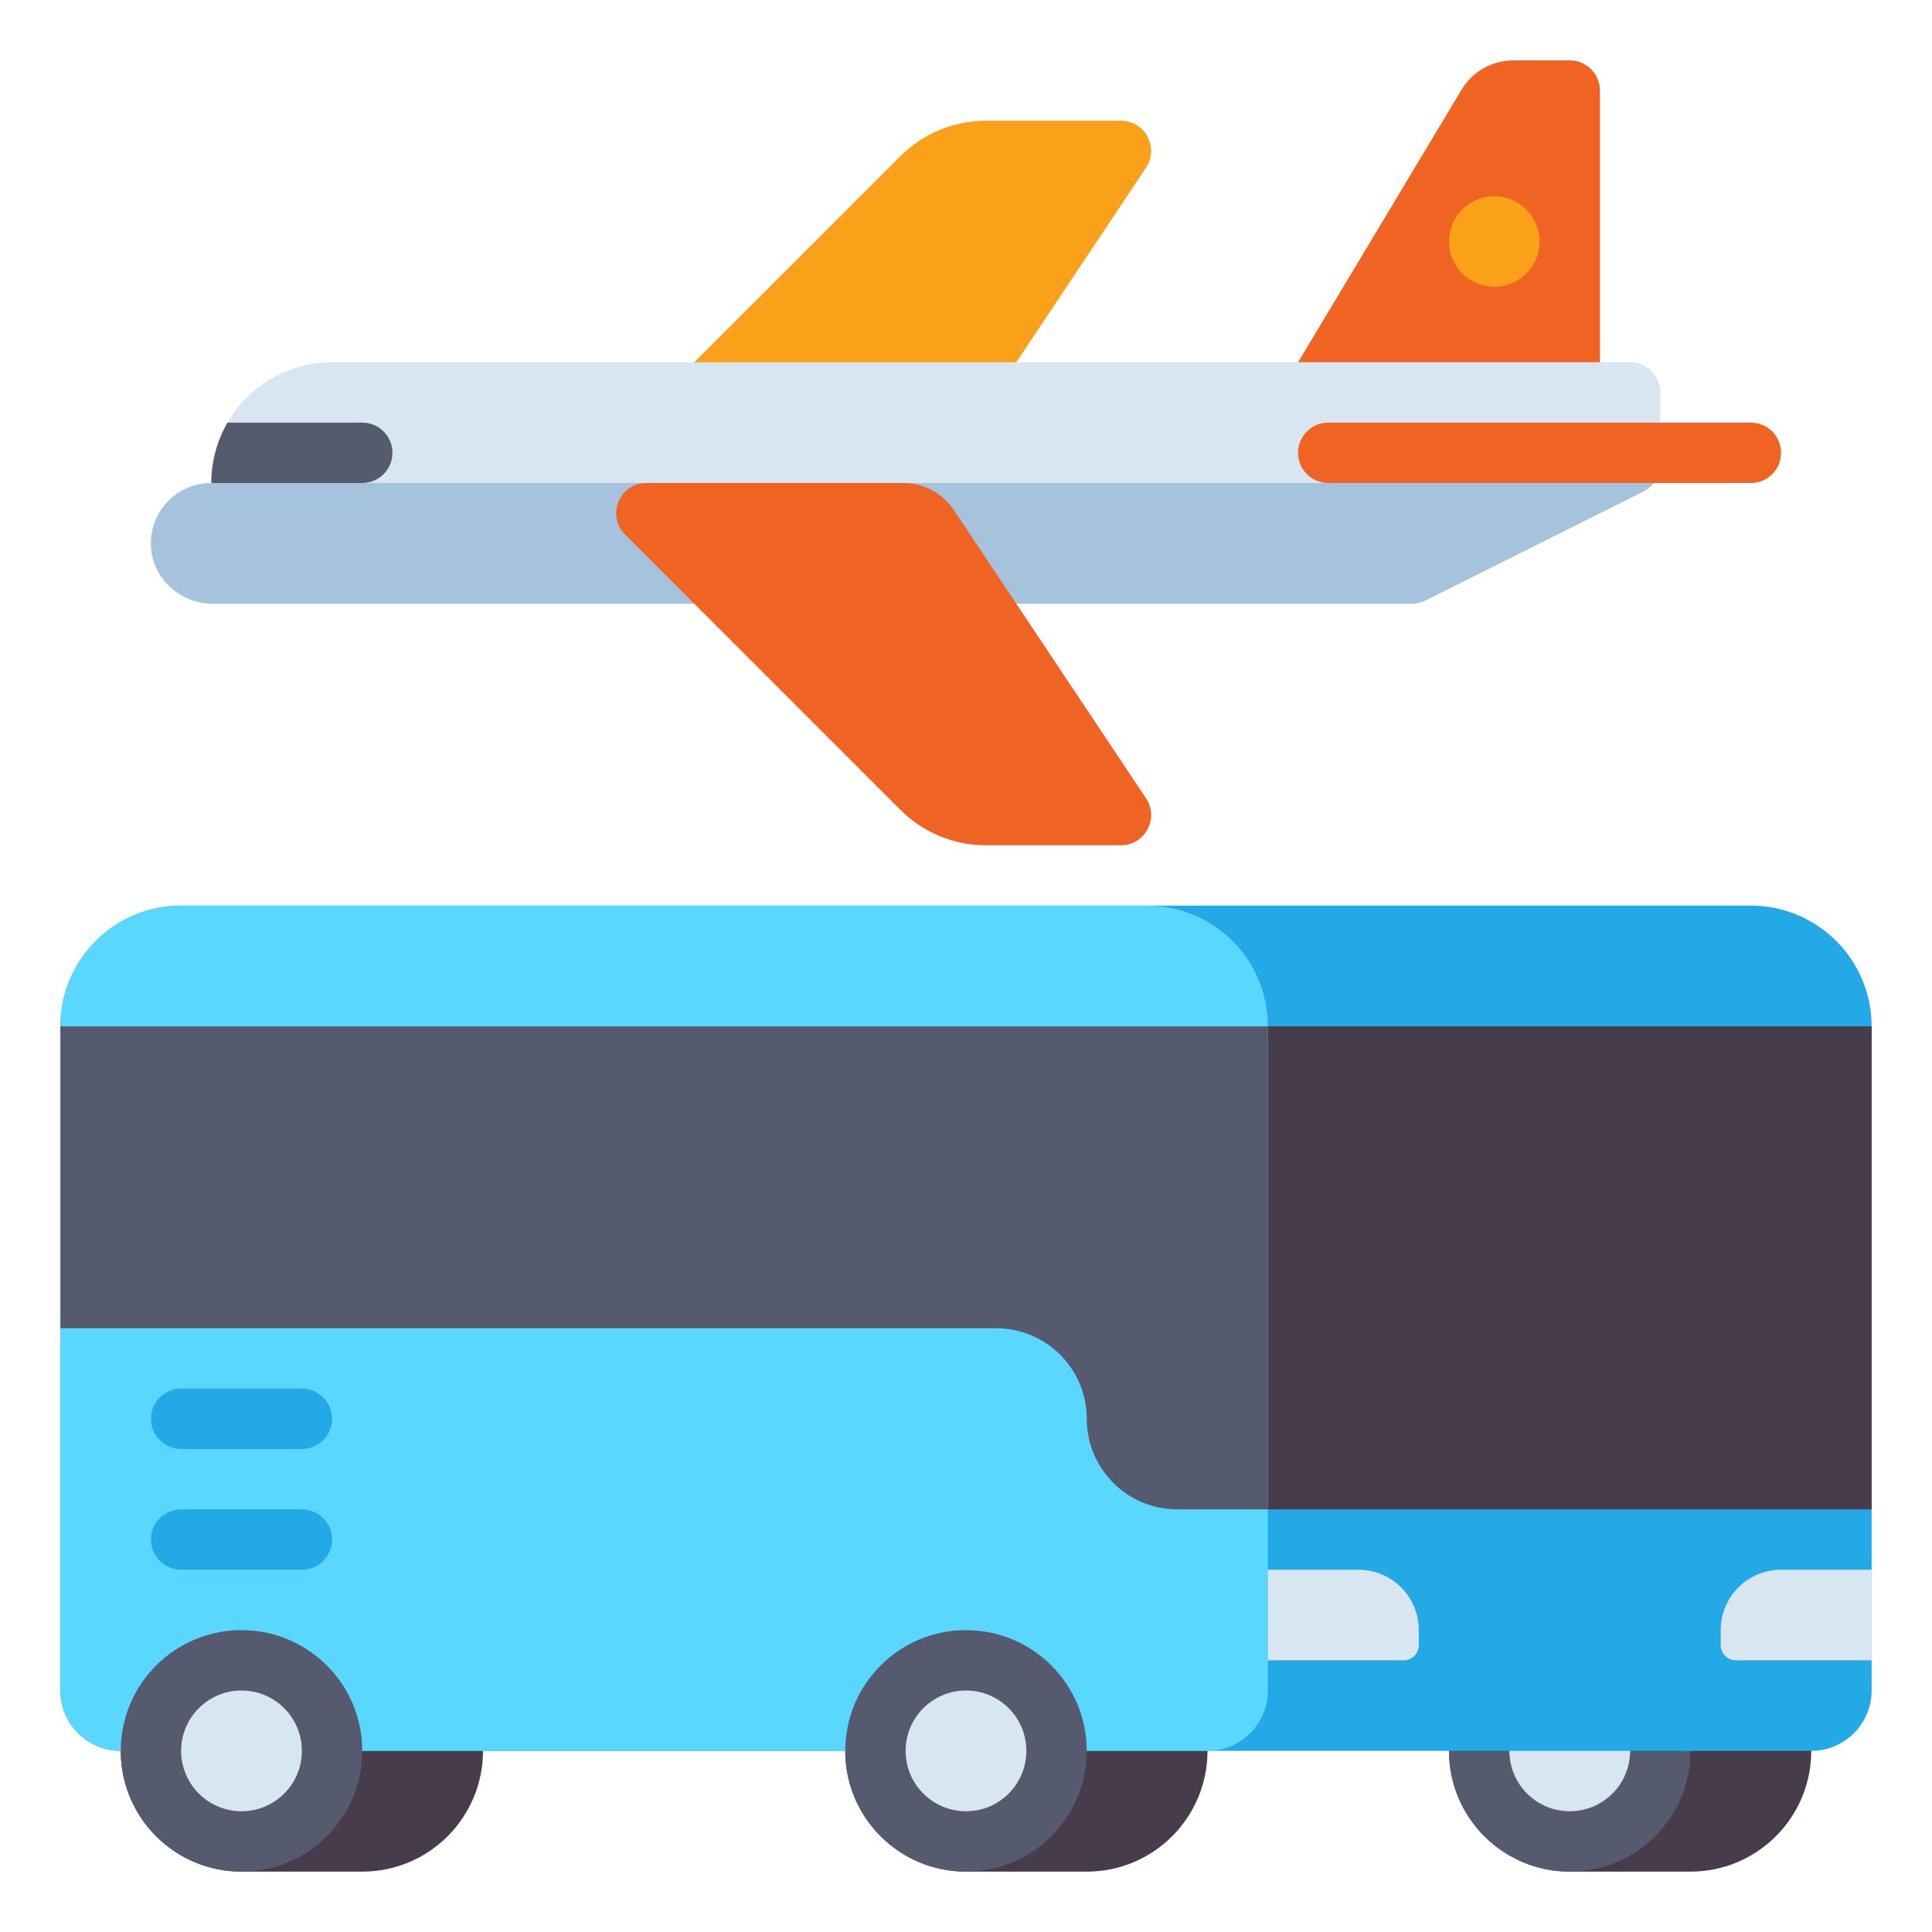 <svg id="Layer_1" enable-background="new 0 0 512 512" height="512" viewBox="0 0 512 512" width="512" xmlns="http://www.w3.org/2000/svg"><g><g><g><path d="m448 496h-32c-17.673 0-32-14.327-32-32 0-17.673 14.327-32 32-32h32c17.673 0 32 14.327 32 32 0 17.673-14.327 32-32 32z" fill="#463c4b"/></g><g><circle cx="416" cy="464" fill="#555a6e" r="32"/></g><g><circle cx="416" cy="464" fill="#d7e6f0" r="16"/></g><g><path d="m288 496h-32c-17.673 0-32-14.327-32-32 0-17.673 14.327-32 32-32h32c17.673 0 32 14.327 32 32 0 17.673-14.327 32-32 32z" fill="#463c4b"/></g><g><path d="m96 496h-32c-17.673 0-32-14.327-32-32 0-17.673 14.327-32 32-32h32c17.673 0 32 14.327 32 32 0 17.673-14.327 32-32 32z" fill="#463c4b"/></g><g><path d="m480 464h-448c-8.837 0-16-7.163-16-16v-176c0-17.673 14.327-32 32-32h416c17.673 0 32 14.327 32 32v176c0 8.837-7.163 16-16 16z" fill="#23aae6"/></g><g><path d="m320 464h-288c-8.837 0-16-7.163-16-16v-176c0-17.673 14.327-32 32-32h256c17.673 0 32 14.327 32 32v176c0 8.837-7.163 16-16 16z" fill="#5ad7ff"/></g><g><path d="m336 272h160v128h-160z" fill="#463c4b"/></g><g><path d="m16 272v80h248c13.255 0 24 10.745 24 24 0 13.255 10.745 24 24 24h24v-128z" fill="#555a6e"/></g><g><circle cx="64" cy="464" fill="#555a6e" r="32"/></g><g><circle cx="64" cy="464" fill="#d7e6f0" r="16"/></g><g><circle cx="256" cy="464" fill="#555a6e" r="32"/></g><g><circle cx="256" cy="464" fill="#d7e6f0" r="16"/></g><g><g><path d="m80 368h-32c-4.418 0-8 3.582-8 8 0 4.418 3.582 8 8 8h32c4.418 0 8-3.582 8-8 0-4.418-3.582-8-8-8z" fill="#23aae6"/></g><g><path d="m80 400h-32c-4.418 0-8 3.582-8 8 0 4.418 3.582 8 8 8h32c4.418 0 8-3.582 8-8 0-4.418-3.582-8-8-8z" fill="#23aae6"/></g></g><g><path d="m372 440h-36v-24h24c8.837 0 16 7.163 16 16v4c0 2.209-1.791 4-4 4z" fill="#d7e6f0"/></g><g><path d="m460 440h36v-24h-24c-8.837 0-16 7.163-16 16v4c0 2.209 1.791 4 4 4z" fill="#d7e6f0"/></g></g><g><g><path d="m297.052 32h-35.797c-8.487 0-16.626 3.371-22.627 9.373l-72.971 72.971c-5.04 5.04-1.47 13.657 5.657 13.657h68.123c5.35 0 10.345-2.674 13.313-7.125l50.958-76.438c3.545-5.317-.267-12.438-6.656-12.438z" fill="#faa019"/></g><g><path d="m56 128c0-17.673 14.327-32 32-32h344c4.418 0 8 3.582 8 8v19.056c0 3.03-1.712 5.8-4.422 7.155l-57.889 28.944c-1.111.555-2.336.845-3.578.845h-317.659c-8.616 0-16.029-6.621-16.433-15.227-.433-9.189 6.888-16.773 15.981-16.773z" fill="#d7e6f0"/></g><g><path d="m435.578 130.211-57.889 28.944c-1.111.556-2.336.845-3.578.845h-317.659c-8.616 0-16.029-6.621-16.433-15.228-.433-9.188 6.888-16.772 15.981-16.772h382.276c-.716.909-1.625 1.674-2.698 2.211z" fill="#a5c3dc"/></g><g><path d="m104 120c0 4.418-3.582 8-8 8h-40c0-5.831 1.567-11.292 4.292-16h35.708c4.418 0 8 3.582 8 8z" fill="#555a6e"/></g><g><path d="m424 96v-72c0-4.418-3.582-8-8-8h-14.941c-5.62 0-10.828 2.949-13.72 7.768l-43.339 72.232z" fill="#f06423"/></g><g><path d="m352 112h112c4.418 0 8 3.582 8 8 0 4.418-3.582 8-8 8h-112c-4.418 0-8-3.582-8-8 0-4.418 3.582-8 8-8z" fill="#f06423"/></g><g><path d="m297.052 224h-35.797c-8.487 0-16.626-3.371-22.627-9.373l-72.971-72.971c-5.04-5.04-1.47-13.657 5.657-13.657h68.123c5.35 0 10.345 2.674 13.313 7.125l50.958 76.438c3.545 5.317-.267 12.438-6.656 12.438z" fill="#f06423"/></g><g><circle cx="396" cy="64" fill="#faa019" r="12"/></g></g></g></svg>